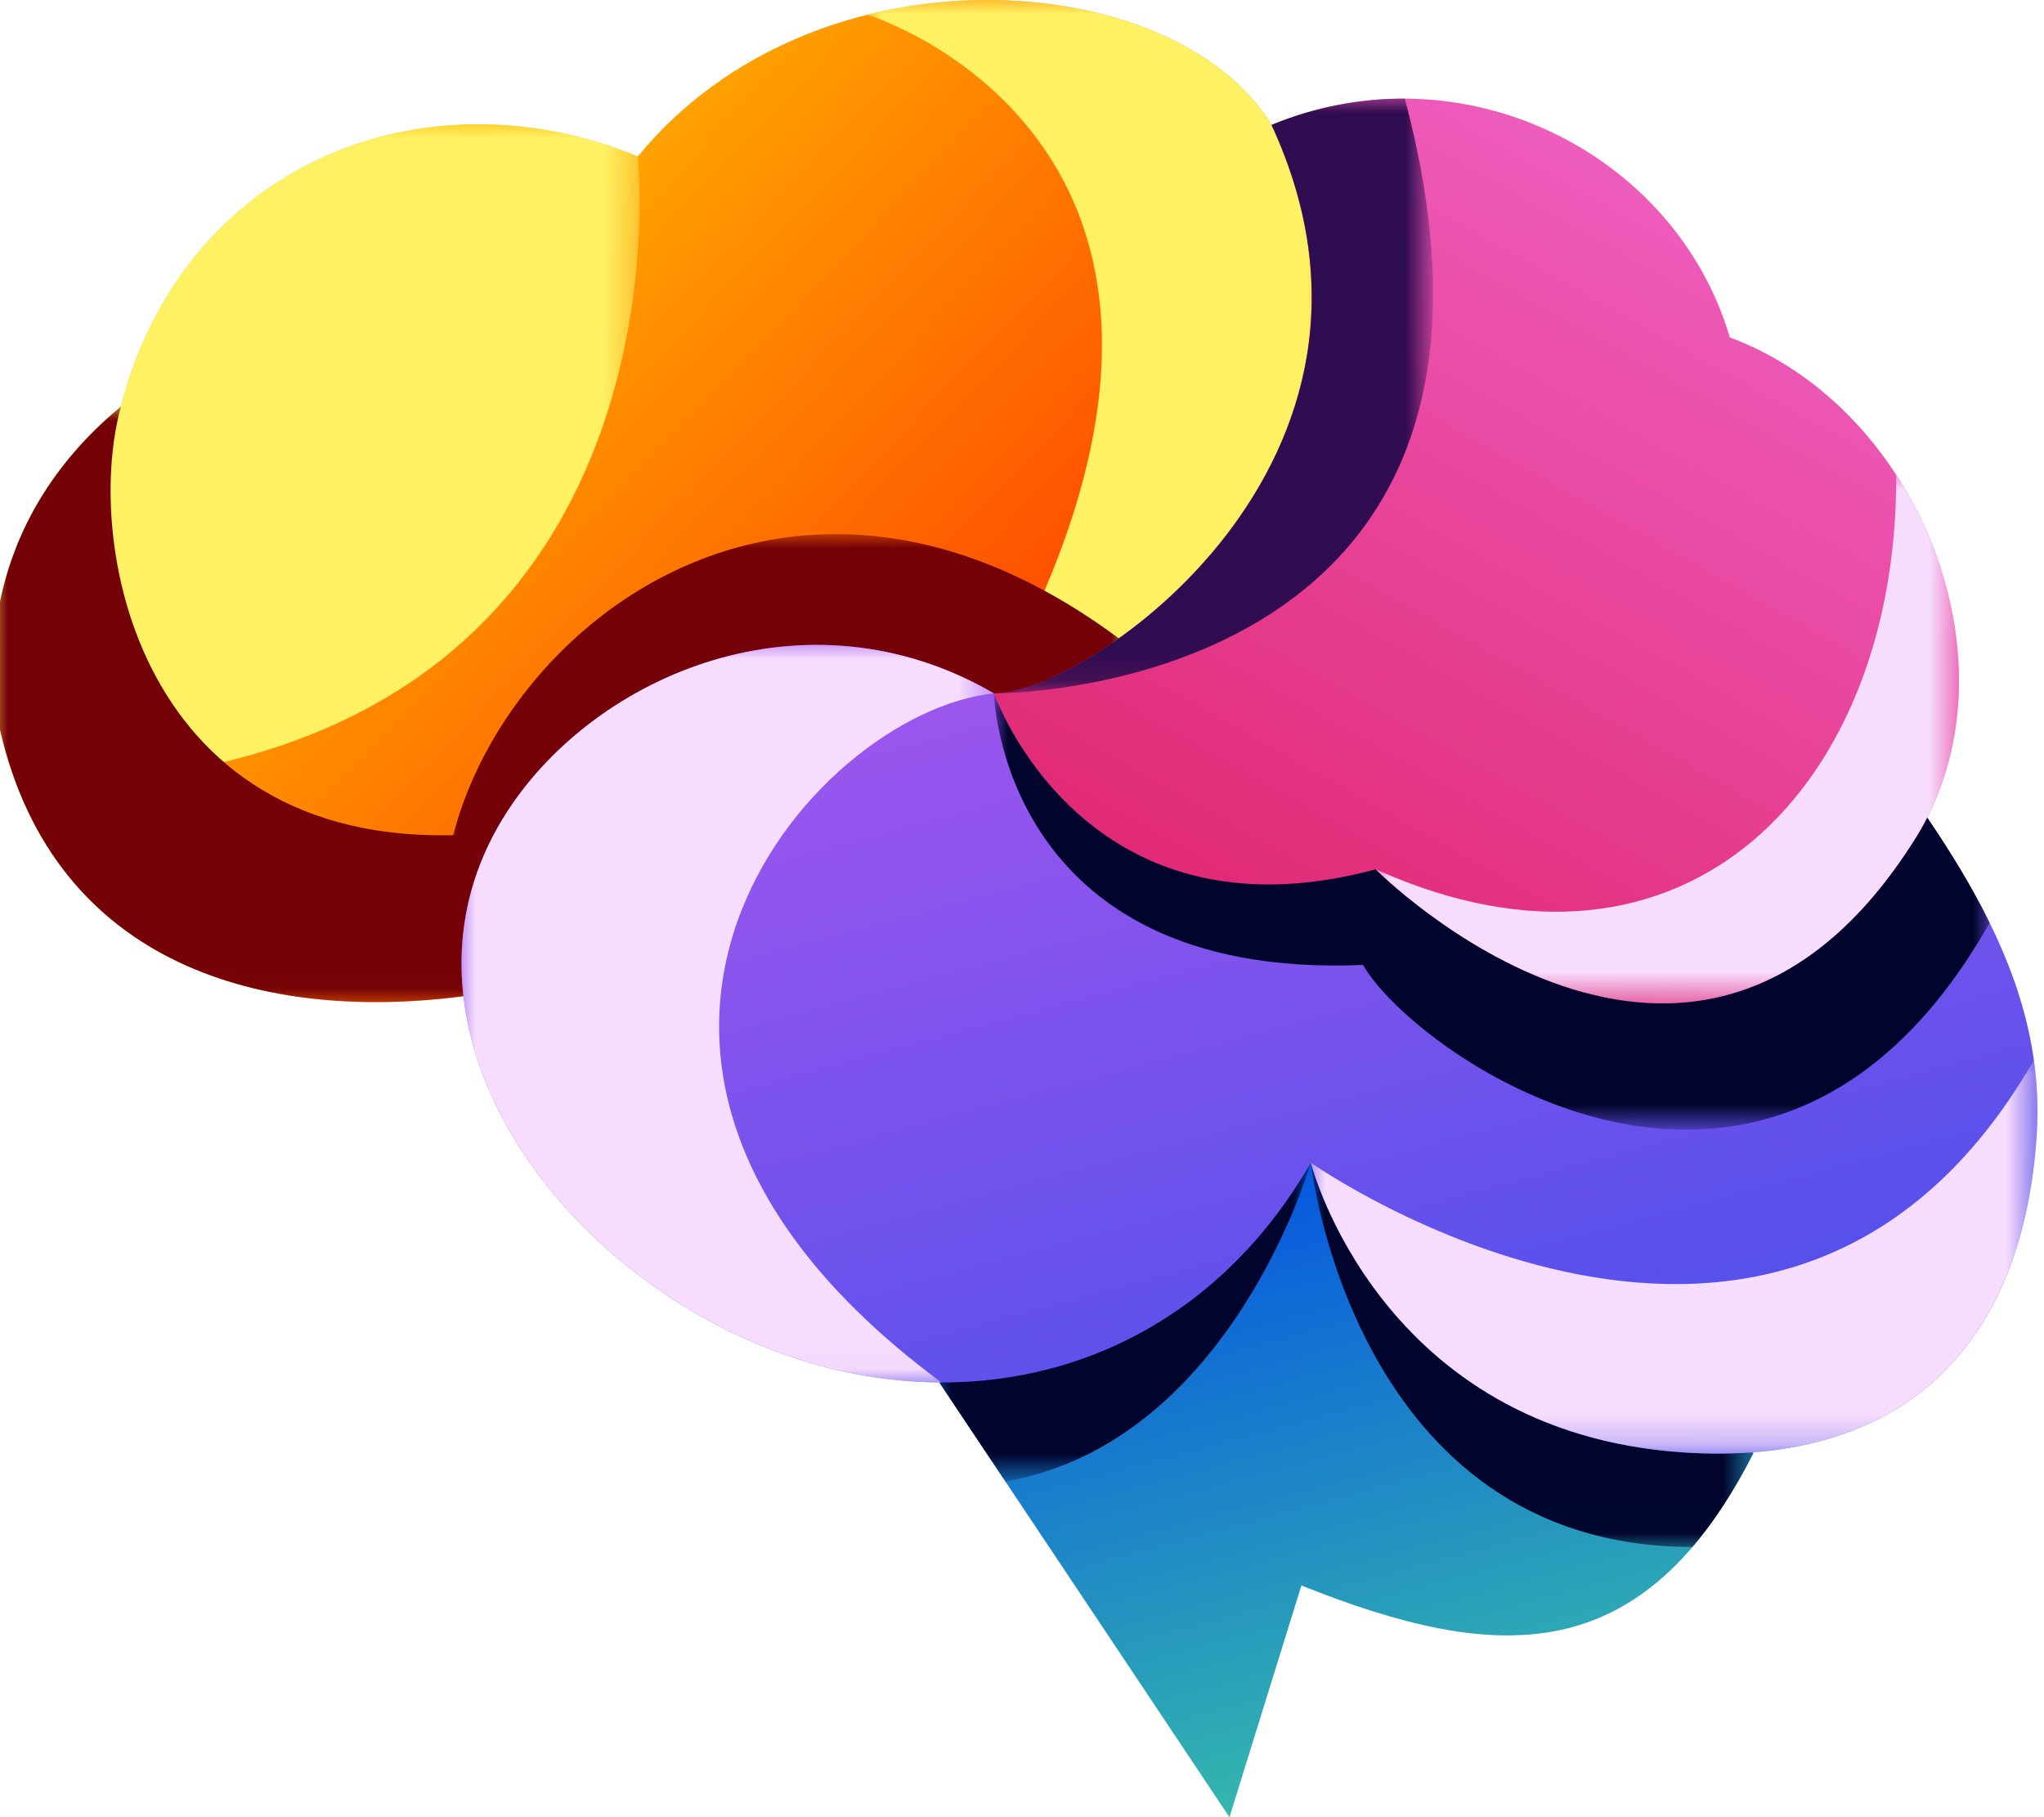 <?xml version="1.0" encoding="utf-8"?>
<!-- Generator: Adobe Illustrator 16.0.0, SVG Export Plug-In . SVG Version: 6.00 Build 0)  -->
<!DOCTYPE svg PUBLIC "-//W3C//DTD SVG 1.1//EN" "http://www.w3.org/Graphics/SVG/1.1/DTD/svg11.dtd">
<svg version="1.1" id="Logo" xmlns="http://www.w3.org/2000/svg" xmlns:xlink="http://www.w3.org/1999/xlink" x="0px" y="0px"
	 width="72px" height="64px" viewBox="0 0 72 64" enable-background="new 0 0 72 64" xml:space="preserve">
<g>
	<defs>
		<path id="SVGID_1_" d="M35.611,25.444c0,0,17.187-7.241,9.178-21.045c-3.439-5.59-16.071-6.51-22.323,1.112
			c-7.59-3.117-16.024,0.314-18.206,8.808c-4.984,4.122-4.735,9.365-4.242,11.461c1.926,8.189,9.231,10.306,16.577,9.269
			C16.928,28.377,26.34,23.174,35.611,25.444"/>
	</defs>
	<clipPath id="SVGID_2_">
		<use xlink:href="#SVGID_1_"  overflow="visible"/>
	</clipPath>
	<linearGradient id="SVGID_3_" gradientUnits="userSpaceOnUse" x1="48.482" y1="38.558" x2="1.022" y2="-7.053">
		<stop  offset="0" style="stop-color:#FF0000"/>
		<stop  offset="1" style="stop-color:#FFFF00"/>
	</linearGradient>
	<rect x="-0.724" y="-2.111" clip-path="url(#SVGID_2_)" fill="url(#SVGID_3_)" width="53.521" height="38.197"/>
</g>
<defs>
	<filter id="Adobe_OpacityMaskFilter" filterUnits="userSpaceOnUse" x="-0.229" y="4.377" width="22.759" height="23.259">
		<feColorMatrix  type="matrix" values="1 0 0 0 0  0 1 0 0 0  0 0 1 0 0  0 0 0 1 0"/>
	</filter>
</defs>
<mask maskUnits="userSpaceOnUse" x="-0.229" y="4.377" width="22.759" height="23.259" id="SVGID_4_">
	<g filter="url(#Adobe_OpacityMaskFilter)">
		
			<linearGradient id="SVGID_5_" gradientUnits="userSpaceOnUse" x1="-142.421" y1="261.09" x2="-153.368" y2="301.948" gradientTransform="matrix(1 0 0 1 161.616 -275.106)">
			<stop  offset="0" style="stop-color:#FFFFFF"/>
			<stop  offset="1" style="stop-color:#000000"/>
		</linearGradient>
		<rect x="-0.229" y="4.377" fill="url(#SVGID_5_)" width="22.758" height="23.259"/>
	</g>
</mask>
<path mask="url(#SVGID_4_)" fill-rule="evenodd" clip-rule="evenodd" fill="#FEF163" d="M22.466,5.511
	c-7.59-3.117-16.024,0.314-18.206,8.808c-4.984,4.122-4.735,9.365-4.242,11.461c0.155,0.657,0.345,1.275,0.566,1.856
	C24.836,27.635,22.466,5.511,22.466,5.511"/>
<defs>
	<filter id="Adobe_OpacityMaskFilter_1_" filterUnits="userSpaceOnUse" x="-0.229" y="14.319" width="19.624" height="20.974">
		<feColorMatrix  type="matrix" values="1 0 0 0 0  0 1 0 0 0  0 0 1 0 0  0 0 0 1 0"/>
	</filter>
</defs>
<mask maskUnits="userSpaceOnUse" x="-0.229" y="14.319" width="19.624" height="20.974" id="SVGID_6_">
	<g filter="url(#Adobe_OpacityMaskFilter_1_)">
		
			<linearGradient id="SVGID_7_" gradientUnits="userSpaceOnUse" x1="-94.45" y1="267.879" x2="-164.702" y2="286.703" gradientTransform="matrix(1 0 0 1 161.616 -258.5)">
			<stop  offset="0" style="stop-color:#FFFFFF"/>
			<stop  offset="1" style="stop-color:#000000"/>
		</linearGradient>
		<rect x="-0.229" y="14.319" fill="url(#SVGID_7_)" width="19.624" height="20.974"/>
	</g>
</mask>
<path mask="url(#SVGID_6_)" fill-rule="evenodd" clip-rule="evenodd" fill="#740107" d="M4.261,14.319
	c-4.984,4.122-4.735,9.365-4.242,11.461c1.926,8.189,9.231,10.306,16.577,9.269c0.106-2.131,1.14-4.112,2.799-5.748
	c-0.587-0.057-1.238-0.055-1.965,0.02C5.022,30.587,2.88,19.279,4.261,14.319"/>
<defs>
	<filter id="Adobe_OpacityMaskFilter_2_" filterUnits="userSpaceOnUse" x="30.556" y="0" width="16.36" height="25.444">
		<feColorMatrix  type="matrix" values="1 0 0 0 0  0 1 0 0 0  0 0 1 0 0  0 0 0 1 0"/>
	</filter>
</defs>
<mask maskUnits="userSpaceOnUse" x="30.556" y="0" width="16.36" height="25.444" id="SVGID_8_">
	<g filter="url(#Adobe_OpacityMaskFilter_2_)">
		
			<linearGradient id="SVGID_9_" gradientUnits="userSpaceOnUse" x1="-148.227" y1="250.895" x2="-198.898" y2="301.571" gradientTransform="matrix(1 0 0 1 228.645 -279.858)">
			<stop  offset="0" style="stop-color:#FFFFFF"/>
			<stop  offset="1" style="stop-color:#000000"/>
		</linearGradient>
		<rect x="30.556" y="0" fill="url(#SVGID_9_)" width="16.36" height="25.444"/>
	</g>
</mask>
<path mask="url(#SVGID_8_)" fill-rule="evenodd" clip-rule="evenodd" fill="#FEF163" d="M35.611,25.444
	c0,0,17.187-7.241,9.178-21.045c-2.256-3.666-8.463-5.323-14.233-3.88c0.009,0.002,15.105,4.61,4.458,23.903
	c-0.153,0.277-0.291,0.544-0.419,0.805C34.934,25.29,35.272,25.362,35.611,25.444"/>
<defs>
	<filter id="Adobe_OpacityMaskFilter_3_" filterUnits="userSpaceOnUse" x="15.635" y="18.811" width="24.334" height="16.274">
		<feColorMatrix  type="matrix" values="1 0 0 0 0  0 1 0 0 0  0 0 1 0 0  0 0 0 1 0"/>
	</filter>
</defs>
<mask maskUnits="userSpaceOnUse" x="15.635" y="18.811" width="24.334" height="16.274" id="SVGID_10_">
	<g filter="url(#Adobe_OpacityMaskFilter_3_)">
		
			<linearGradient id="SVGID_11_" gradientUnits="userSpaceOnUse" x1="-188.824" y1="321.353" x2="-161.333" y2="273.735" gradientTransform="matrix(1 0 0 1 196.158 -258.95)">
			<stop  offset="0" style="stop-color:#FFFFFF"/>
			<stop  offset="1" style="stop-color:#000000"/>
		</linearGradient>
		<rect x="15.635" y="18.811" fill="url(#SVGID_11_)" width="24.334" height="16.274"/>
	</g>
</mask>
<path mask="url(#SVGID_10_)" fill-rule="evenodd" clip-rule="evenodd" fill="#740107" d="M35.611,25.444c0,0,2.023-0.853,4.358-2.53
	c-0.183-0.146-0.37-0.29-0.559-0.431c-14.546-10.791-26.855,4.885-23.089,12.602c0.091-0.012,0.183-0.024,0.274-0.037
	C16.928,28.377,26.34,23.174,35.611,25.444"/>
<g>
	<defs>
		<path id="SVGID_12_" d="M46.174,37.835c-5.068,8.812-13.159,10.747-13.159,10.747L43.308,64l2.534-8.16
			c6.869,2.74,12.013,3.029,15.929-4.675C50.492,48.749,46.174,37.835,46.174,37.835"/>
	</defs>
	<clipPath id="SVGID_13_">
		<use xlink:href="#SVGID_12_"  overflow="visible"/>
	</clipPath>
	<linearGradient id="SVGID_14_" gradientUnits="userSpaceOnUse" x1="53.491" y1="73.669" x2="44.029" y2="38.367">
		<stop  offset="0" style="stop-color:#4EEC91"/>
		<stop  offset="1" style="stop-color:#0049E7"/>
	</linearGradient>
	<rect x="33.015" y="37.835" clip-path="url(#SVGID_13_)" fill="url(#SVGID_14_)" width="28.755" height="26.165"/>
</g>
<defs>
	<filter id="Adobe_OpacityMaskFilter_4_" filterUnits="userSpaceOnUse" x="46.174" y="39.5" width="15.597" height="14.983">
		<feColorMatrix  type="matrix" values="1 0 0 0 0  0 1 0 0 0  0 0 1 0 0  0 0 0 1 0"/>
	</filter>
</defs>
<mask maskUnits="userSpaceOnUse" x="46.174" y="39.5" width="15.597" height="14.983" id="SVGID_15_">
	<g filter="url(#Adobe_OpacityMaskFilter_4_)">
		
			<linearGradient id="SVGID_16_" gradientUnits="userSpaceOnUse" x1="-272.366" y1="246.812" x2="-192.371" y2="268.245" gradientTransform="matrix(1 0 0 1 262.649 -216.885)">
			<stop  offset="0" style="stop-color:#FFFFFF"/>
			<stop  offset="1" style="stop-color:#000000"/>
		</linearGradient>
		<rect x="46.174" y="39.5" fill="url(#SVGID_16_)" width="15.597" height="14.983"/>
	</g>
</mask>
<path mask="url(#SVGID_15_)" fill-rule="evenodd" clip-rule="evenodd" fill="#01052D" d="M59.617,54.483
	c0.757-0.885,1.474-1.98,2.153-3.318c-8.529-1.828-13.077-8.514-14.788-11.665c-0.299,0.446-0.571,0.927-0.809,1.451
	C46.174,40.951,47.659,54.482,59.617,54.483"/>
<defs>
	<filter id="Adobe_OpacityMaskFilter_5_" filterUnits="userSpaceOnUse" x="33.015" y="39.699" width="13.159" height="12.479">
		<feColorMatrix  type="matrix" values="1 0 0 0 0  0 1 0 0 0  0 0 1 0 0  0 0 0 1 0"/>
	</filter>
</defs>
<mask maskUnits="userSpaceOnUse" x="33.015" y="39.699" width="13.159" height="12.479" id="SVGID_17_">
	<g filter="url(#Adobe_OpacityMaskFilter_5_)">
		
			<linearGradient id="SVGID_18_" gradientUnits="userSpaceOnUse" x1="-147.88" y1="267.822" x2="-206.56" y2="267.822" gradientTransform="matrix(1 0 0 1 233.999 -221.884)">
			<stop  offset="0" style="stop-color:#FFFFFF"/>
			<stop  offset="1" style="stop-color:#000000"/>
		</linearGradient>
		<rect x="33.015" y="39.699" fill="url(#SVGID_18_)" width="13.159" height="12.479"/>
	</g>
</mask>
<path mask="url(#SVGID_17_)" fill-rule="evenodd" clip-rule="evenodd" fill="#01052D" d="M44.989,39.699
	c-5.049,7.225-11.974,8.882-11.974,8.882l2.4,3.596l0,0c7.95-1.384,10.758-11.227,10.758-11.227
	C45.842,40.466,45.441,40.053,44.989,39.699"/>
<g>
	<defs>
		<path id="SVGID_19_" d="M46.174,40.951c0,0,2.407,9.499,13.147,10.205c7.598,0.499,11.934-3.662,12.422-11.177
			c0.257-3.95-1.307-7.437-3.857-11.184c-9.053,11.284-19.426,0.141-19.426,0.141c-10.327,2.778-13.446-4.515-13.446-4.515
			c-6.633-3.846-14.01-0.652-17.126,4.13c-4.126,6.333,0.125,13.904,6.56,17.667C32.15,50.724,41.473,49.125,46.174,40.951"/>
	</defs>
	<clipPath id="SVGID_20_">
		<use xlink:href="#SVGID_19_"  overflow="visible"/>
	</clipPath>
	<linearGradient id="SVGID_21_" gradientUnits="userSpaceOnUse" x1="55.17" y1="81.986" x2="35.151" y2="7.268">
		<stop  offset="0" style="stop-color:#0049E7"/>
		<stop  offset="1" style="stop-color:#C559F0"/>
	</linearGradient>
	<rect x="13.761" y="20.576" clip-path="url(#SVGID_20_)" fill="url(#SVGID_21_)" width="58.239" height="31.079"/>
</g>
<defs>
	<filter id="Adobe_OpacityMaskFilter_6_" filterUnits="userSpaceOnUse" x="46.174" y="37.335" width="25.598" height="13.86">
		<feColorMatrix  type="matrix" values="1 0 0 0 0  0 1 0 0 0  0 0 1 0 0  0 0 0 1 0"/>
	</filter>
</defs>
<mask maskUnits="userSpaceOnUse" x="46.174" y="37.335" width="25.598" height="13.86" id="SVGID_22_">
	<g filter="url(#Adobe_OpacityMaskFilter_6_)">
		
			<linearGradient id="SVGID_23_" gradientUnits="userSpaceOnUse" x1="-106.503" y1="324.379" x2="-213.883" y2="262.386" gradientTransform="matrix(1 0 0 1 262.649 -224.013)">
			<stop  offset="0" style="stop-color:#FFFFFF"/>
			<stop  offset="1" style="stop-color:#000000"/>
		</linearGradient>
		<rect x="46.174" y="37.335" fill="url(#SVGID_23_)" width="25.598" height="13.86"/>
	</g>
</mask>
<path mask="url(#SVGID_22_)" fill-rule="evenodd" clip-rule="evenodd" fill="#F6DCFD" d="M46.174,40.951
	c0,0,2.407,9.499,13.147,10.205c7.598,0.499,11.934-3.662,12.422-11.177c0.06-0.902,0.022-1.781-0.099-2.644
	C62.837,52.65,46.174,40.951,46.174,40.951"/>
<defs>
	<filter id="Adobe_OpacityMaskFilter_7_" filterUnits="userSpaceOnUse" x="16.255" y="22.712" width="18.759" height="25.977">
		<feColorMatrix  type="matrix" values="1 0 0 0 0  0 1 0 0 0  0 0 1 0 0  0 0 0 1 0"/>
	</filter>
</defs>
<mask maskUnits="userSpaceOnUse" x="16.255" y="22.712" width="18.759" height="25.977" id="SVGID_24_">
	<g filter="url(#Adobe_OpacityMaskFilter_7_)">
		
			<linearGradient id="SVGID_25_" gradientUnits="userSpaceOnUse" x1="-188.486" y1="203.152" x2="-169.113" y2="275.45" gradientTransform="matrix(1 0 0 1 197.507 -229.451)">
			<stop  offset="0" style="stop-color:#FFFFFF"/>
			<stop  offset="1" style="stop-color:#000000"/>
		</linearGradient>
		<rect x="16.255" y="22.712" fill="url(#SVGID_25_)" width="18.759" height="25.977"/>
	</g>
</mask>
<path mask="url(#SVGID_24_)" fill-rule="evenodd" clip-rule="evenodd" fill="#F6DCFD" d="M35.014,24.421
	c-6.633-3.846-14.01-0.652-17.126,4.13c-4.126,6.333,0.125,13.904,6.56,17.667c2.788,1.63,5.788,2.461,8.705,2.47
	c-0.047-0.036-0.088-0.071-0.137-0.107C17.948,37.299,28.582,25.074,35.014,24.421"/>
<defs>
	<filter id="Adobe_OpacityMaskFilter_8_" filterUnits="userSpaceOnUse" x="35.014" y="24.421" width="35.072" height="15.366">
		<feColorMatrix  type="matrix" values="1 0 0 0 0  0 1 0 0 0  0 0 1 0 0  0 0 0 1 0"/>
	</filter>
</defs>
<mask maskUnits="userSpaceOnUse" x="35.014" y="24.421" width="35.072" height="15.366" id="SVGID_26_">
	<g filter="url(#Adobe_OpacityMaskFilter_8_)">
		
			<linearGradient id="SVGID_27_" gradientUnits="userSpaceOnUse" x1="-222.168" y1="217.871" x2="-175.866" y2="298.066" gradientTransform="matrix(1 0 0 1 238.352 -248.754)">
			<stop  offset="0" style="stop-color:#FFFFFF"/>
			<stop  offset="1" style="stop-color:#000000"/>
		</linearGradient>
		<rect x="35.014" y="24.421" fill="url(#SVGID_27_)" width="35.072" height="15.366"/>
	</g>
</mask>
<path mask="url(#SVGID_26_)" fill-rule="evenodd" clip-rule="evenodd" fill="#01052D" d="M70.086,32.5
	c-0.599-1.216-1.35-2.456-2.2-3.706c-9.053,11.284-19.426,0.141-19.426,0.141c-10.327,2.778-13.446-4.515-13.446-4.515
	s0.215,10.1,12.999,9.566C49.851,37.186,62.425,46.022,70.086,32.5"/>
<g>
	<defs>
		<path id="SVGID_28_" d="M48.46,30.617c0,0,11.239,11.325,19.018-1.104c3.777-6.041,0.156-15.146-6.545-17.629
			C59.033,5.415,51.56,1.61,44.789,4.399c5.477,11.836-6.469,20.022-9.775,20.022C35.014,24.421,38.133,33.395,48.46,30.617"/>
	</defs>
	<clipPath id="SVGID_29_">
		<use xlink:href="#SVGID_28_"  overflow="visible"/>
	</clipPath>
	<linearGradient id="SVGID_30_" gradientUnits="userSpaceOnUse" x1="38.115" y1="48.437" x2="74.117" y2="-15.467">
		<stop  offset="0" style="stop-color:#DA0D4B"/>
		<stop  offset="1" style="stop-color:#F98AFE"/>
	</linearGradient>
	<rect x="35.014" y="1.61" clip-path="url(#SVGID_29_)" fill="url(#SVGID_30_)" width="36.241" height="40.332"/>
</g>
<defs>
	<filter id="Adobe_OpacityMaskFilter_9_" filterUnits="userSpaceOnUse" x="48.46" y="16.727" width="20.545" height="18.612">
		<feColorMatrix  type="matrix" values="1 0 0 0 0  0 1 0 0 0  0 0 1 0 0  0 0 0 1 0"/>
	</filter>
</defs>
<mask maskUnits="userSpaceOnUse" x="48.46" y="16.727" width="20.545" height="18.612" id="SVGID_31_">
	<g filter="url(#Adobe_OpacityMaskFilter_9_)">
		
			<linearGradient id="SVGID_32_" gradientUnits="userSpaceOnUse" x1="-141.197" y1="284.435" x2="-215.04" y2="284.435" gradientTransform="matrix(1 0 0 1 267.629 -258.401)">
			<stop  offset="0" style="stop-color:#FFFFFF"/>
			<stop  offset="1" style="stop-color:#000000"/>
		</linearGradient>
		<rect x="48.46" y="16.727" fill="url(#SVGID_32_)" width="20.545" height="18.612"/>
	</g>
</mask>
<path mask="url(#SVGID_31_)" fill-rule="evenodd" clip-rule="evenodd" fill="#F6DCFD" d="M48.46,30.617
	c0,0,11.239,11.325,19.018-1.104c2.409-3.854,1.808-8.954-0.684-12.787C66.854,27.572,59.438,35.554,48.46,30.617"/>
<defs>
	<filter id="Adobe_OpacityMaskFilter_10_" filterUnits="userSpaceOnUse" x="35.014" y="3.474" width="15.467" height="20.947">
		<feColorMatrix  type="matrix" values="1 0 0 0 0  0 1 0 0 0  0 0 1 0 0  0 0 0 1 0"/>
	</filter>
</defs>
<mask maskUnits="userSpaceOnUse" x="35.014" y="3.474" width="15.467" height="20.947" id="SVGID_33_">
	<g filter="url(#Adobe_OpacityMaskFilter_10_)">
		
			<linearGradient id="SVGID_34_" gradientUnits="userSpaceOnUse" x1="-238.168" y1="338.585" x2="-183.544" y2="283.965" gradientTransform="matrix(1 0 0 1 238.352 -282.077)">
			<stop  offset="0" style="stop-color:#FFFFFF"/>
			<stop  offset="1" style="stop-color:#000000"/>
		</linearGradient>
		<rect x="35.014" y="3.474" fill="url(#SVGID_34_)" width="15.467" height="20.948"/>
	</g>
</mask>
<path mask="url(#SVGID_33_)" fill-rule="evenodd" clip-rule="evenodd" fill="#300C50" d="M49.484,3.474
	c-1.552-0.007-3.143,0.285-4.695,0.925c5.477,11.836-6.469,20.022-9.775,20.022C35.014,24.421,55.118,24.586,49.484,3.474"/>
</svg>
